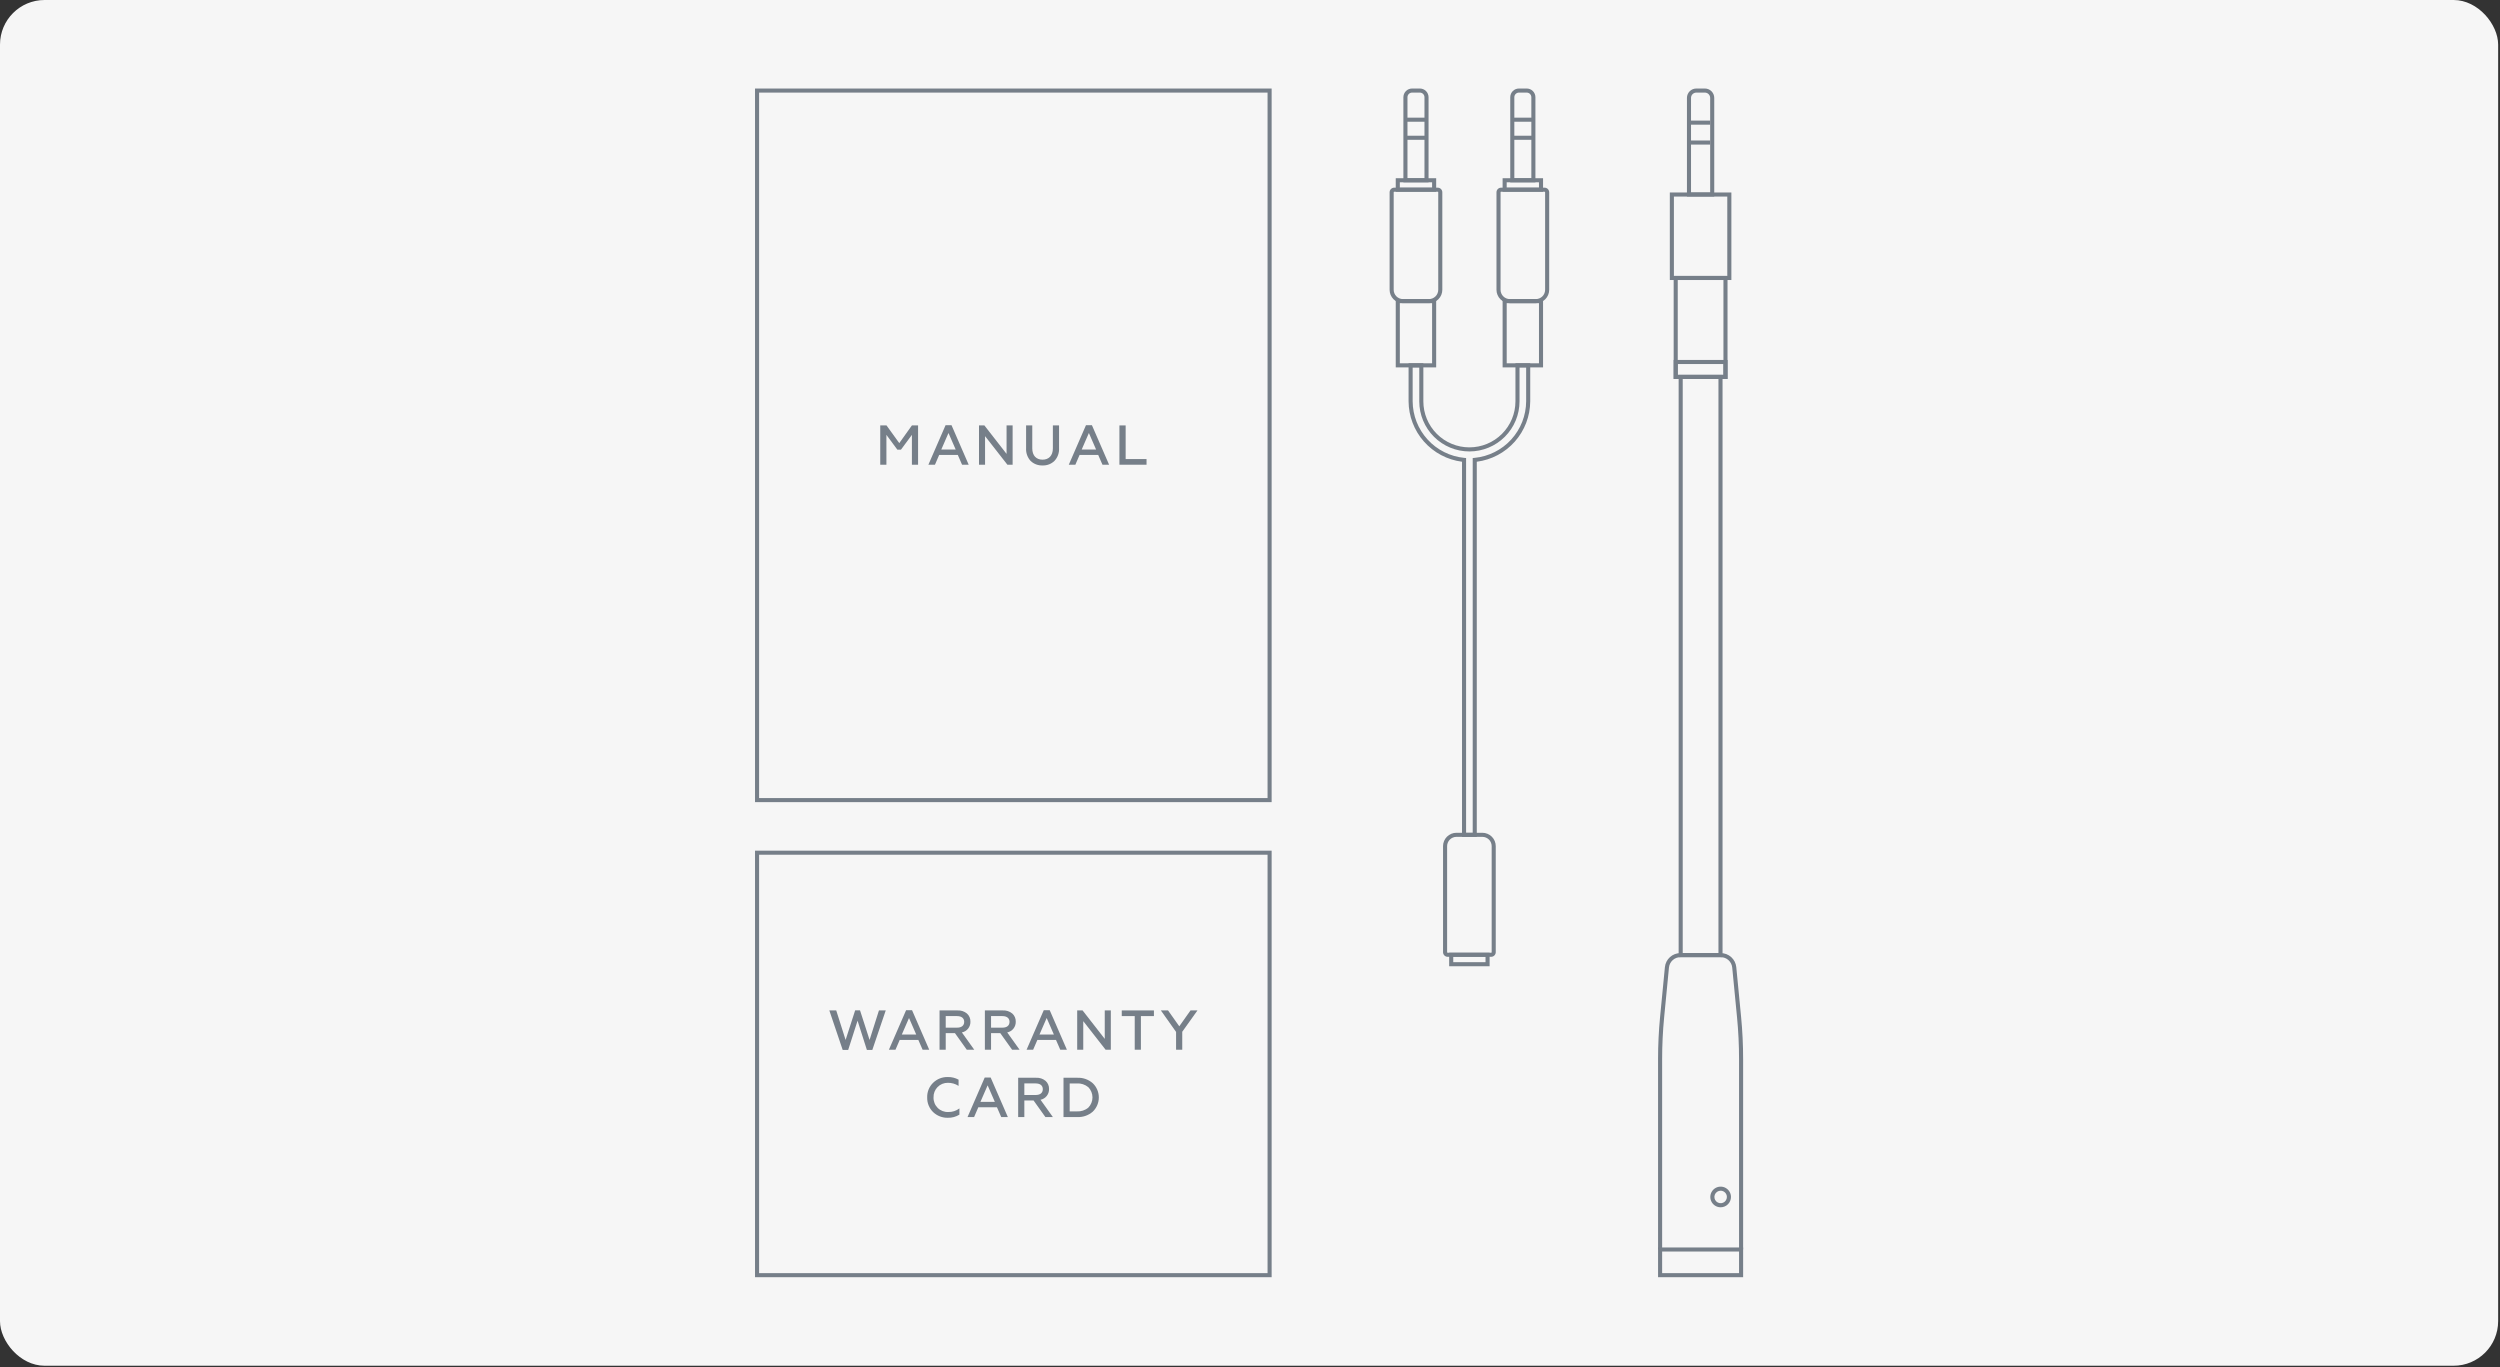 <svg width="673" height="368" viewBox="0 0 673 368" fill="none" xmlns="http://www.w3.org/2000/svg">
<rect x="0" y="0" width="673" height="368" fill="#333333" stroke="none"/>
<rect width="672.5" height="367.656" rx="12" fill="#F6F6F6"/>
<g clip-path="url(#clip0_2229_8498)">
<path d="M342.326 215.938H203.25V23.828H342.326V215.938ZM204.349 214.838H341.226V24.927H204.349V214.838Z" fill="#767F89"/>
<path d="M236.961 125.103V114.525H238.653L242.084 119.285L245.484 114.525H247.147V125.103H245.484V117.064L242.537 121.053H241.57L238.623 117.064V125.103L236.961 125.103Z" fill="#767F89"/>
<path d="M249.922 125.103L254.546 114.465H256.149L260.773 125.103H258.989L257.841 122.474H252.823L251.69 125.103L249.922 125.103ZM253.398 121.008H257.267L255.332 116.565L253.398 121.008Z" fill="#767F89"/>
<path d="M263.547 125.103V114.525H264.998L270.967 122.187V114.525H272.599V125.103H271.194L265.179 117.411V125.103H263.547Z" fill="#767F89"/>
<path d="M276.224 114.525H277.887V120.69C277.887 122.67 278.975 123.743 280.652 123.743C282.33 123.743 283.433 122.67 283.433 120.69V114.525H285.096V120.63C285.136 121.259 285.046 121.889 284.833 122.481C284.62 123.074 284.287 123.616 283.856 124.075C283.433 124.485 282.93 124.805 282.38 125.015C281.829 125.226 281.241 125.322 280.652 125.299C280.065 125.321 279.479 125.226 278.929 125.018C278.378 124.811 277.875 124.495 277.449 124.091C277.021 123.626 276.693 123.08 276.482 122.486C276.272 121.891 276.184 121.26 276.224 120.63L276.224 114.525Z" fill="#767F89"/>
<path d="M287.719 125.103L292.343 114.465H293.945L298.57 125.103H296.786L295.638 122.474H290.62L289.487 125.103L287.719 125.103ZM291.195 121.008H295.063L293.129 116.565L291.195 121.008Z" fill="#767F89"/>
<path d="M301.348 125.103V114.525H303.025V123.577H308.647V125.103H301.348Z" fill="#767F89"/>
<path d="M342.326 343.828H203.25V228.996H342.326V343.828ZM204.349 342.729H341.226V230.095H204.349V342.729Z" fill="#767F89"/>
<path d="M226.851 282.643L223.254 272.005H225.113L227.636 279.954L230.206 271.99H231.52L234.09 279.954L236.613 272.005H238.442L234.83 282.643H233.364L230.855 274.771L228.331 282.643L226.851 282.643Z" fill="#767F89"/>
<path d="M239.297 282.583L243.921 271.945H245.524L250.148 282.583H248.365L247.216 279.954H242.198L241.065 282.583H239.297ZM242.773 278.489H246.642L244.707 274.046L242.773 278.489Z" fill="#767F89"/>
<path d="M252.926 282.584V272.006H257.746C258.672 271.952 259.584 272.249 260.301 272.838C260.606 273.11 260.849 273.446 261.01 273.822C261.172 274.198 261.25 274.605 261.238 275.014C261.264 275.694 261.047 276.36 260.626 276.895C260.205 277.429 259.607 277.796 258.94 277.93L262.265 282.584H260.255L257.066 278.112H254.588V282.584L252.926 282.584ZM254.588 276.645H257.64C258.85 276.645 259.56 276.086 259.56 275.074C259.56 274.107 258.85 273.533 257.64 273.533H254.588V276.645Z" fill="#767F89"/>
<path d="M265.129 282.584V272.006H269.949C270.875 271.952 271.787 272.249 272.504 272.838C272.809 273.11 273.052 273.446 273.214 273.822C273.375 274.198 273.453 274.605 273.441 275.014C273.467 275.694 273.25 276.36 272.829 276.895C272.408 277.429 271.81 277.796 271.144 277.93L274.468 282.584H272.458L269.269 278.111H266.791V282.584H265.129ZM266.791 276.645H269.844C271.053 276.645 271.763 276.086 271.763 275.074C271.763 274.107 271.053 273.533 269.844 273.533H266.791L266.791 276.645Z" fill="#767F89"/>
<path d="M276.355 282.583L280.98 271.945H282.582L287.207 282.583H285.423L284.275 279.954H279.257L278.124 282.583H276.355ZM279.831 278.489H283.7L281.766 274.046L279.831 278.489Z" fill="#767F89"/>
<path d="M289.98 282.584V272.006H291.431L297.4 279.668V272.006H299.033V282.584H297.627L291.612 274.892V282.584H289.98Z" fill="#767F89"/>
<path d="M301.977 272.006H310.636V273.532H307.13V282.584H305.467V273.532H301.977V272.006Z" fill="#767F89"/>
<path d="M316.6 282.584V277.793L312.504 272.006H314.438L317.461 276.282L320.484 272.006H322.357L318.262 277.748V282.584L316.6 282.584Z" fill="#767F89"/>
<path d="M251.187 299.366C250.665 298.853 250.254 298.239 249.981 297.56C249.708 296.881 249.579 296.154 249.6 295.422C249.577 294.693 249.706 293.967 249.979 293.29C250.253 292.614 250.664 292.002 251.187 291.493C251.712 290.977 252.337 290.574 253.022 290.306C253.708 290.039 254.441 289.913 255.176 289.936C256.179 289.918 257.169 290.163 258.048 290.647V292.325C257.199 291.771 256.205 291.482 255.192 291.493C254.675 291.481 254.161 291.575 253.681 291.768C253.201 291.962 252.766 292.252 252.402 292.62C252.039 292.988 251.754 293.426 251.566 293.908C251.377 294.39 251.29 294.905 251.308 295.422C251.29 295.944 251.38 296.464 251.572 296.95C251.764 297.436 252.054 297.877 252.424 298.246C252.794 298.614 253.237 298.903 253.723 299.093C254.21 299.283 254.73 299.371 255.252 299.351C256.341 299.388 257.409 299.046 258.275 298.384V300.061C257.346 300.638 256.269 300.932 255.176 300.907C254.443 300.927 253.712 300.801 253.027 300.537C252.342 300.272 251.717 299.874 251.187 299.366Z" fill="#767F89"/>
<path d="M260.461 300.71L265.085 290.072H266.688L271.312 300.71H269.529L268.38 298.081H263.362L262.229 300.71L260.461 300.71ZM263.937 296.615H267.806L265.871 292.173L263.937 296.615Z" fill="#767F89"/>
<path d="M274.09 300.711V290.133H278.91C279.836 290.079 280.748 290.376 281.465 290.965C281.77 291.237 282.013 291.573 282.175 291.949C282.336 292.325 282.414 292.732 282.402 293.141C282.428 293.82 282.211 294.487 281.79 295.022C281.369 295.556 280.771 295.923 280.105 296.057L283.429 300.711H281.419L278.23 296.238H275.752V300.711H274.09ZM275.752 294.772H278.805C280.014 294.772 280.724 294.213 280.724 293.201C280.724 292.234 280.014 291.659 278.805 291.659H275.752V294.772Z" fill="#767F89"/>
<path d="M286.297 300.712V290.134H290.029C291.554 290.072 293.044 290.603 294.185 291.615C294.697 292.11 295.104 292.703 295.382 293.358C295.659 294.014 295.802 294.718 295.802 295.43C295.802 296.142 295.659 296.847 295.382 297.502C295.104 298.158 294.697 298.751 294.185 299.246C293.042 300.253 291.552 300.779 290.029 300.712L286.297 300.712ZM287.959 299.185H289.879C291.002 299.254 292.11 298.892 292.977 298.173C293.693 297.437 294.095 296.45 294.095 295.423C294.095 294.395 293.693 293.408 292.977 292.672C292.11 291.953 291.002 291.591 289.879 291.66H287.959V299.185Z" fill="#767F89"/>
<path d="M415.391 98.9H404.504V80.516H415.391V98.9ZM405.603 97.801H414.292V81.615H405.603V97.801Z" fill="#767F89"/>
<path d="M413.442 81.614H406.452C405.497 81.613 404.582 81.233 403.907 80.558C403.232 79.883 402.853 78.968 402.852 78.014V51.768C402.852 51.437 402.984 51.12 403.218 50.886C403.452 50.652 403.769 50.52 404.1 50.52H415.794C416.125 50.52 416.443 50.652 416.677 50.886C416.911 51.12 417.042 51.437 417.043 51.768V78.014C417.042 78.968 416.662 79.883 415.987 80.558C415.312 81.233 414.397 81.613 413.442 81.614ZM404.1 51.619C404.08 51.619 404.061 51.623 404.043 51.63C404.025 51.638 404.008 51.649 403.994 51.663C403.98 51.676 403.969 51.693 403.962 51.711C403.955 51.729 403.951 51.749 403.951 51.768V78.014C403.951 78.677 404.215 79.313 404.684 79.781C405.153 80.25 405.789 80.514 406.452 80.515H413.442C414.106 80.514 414.741 80.25 415.21 79.781C415.679 79.313 415.943 78.677 415.944 78.014V51.768C415.944 51.749 415.94 51.729 415.932 51.711C415.925 51.693 415.914 51.676 415.9 51.663C415.886 51.649 415.87 51.638 415.852 51.63C415.833 51.623 415.814 51.619 415.794 51.619L404.1 51.619Z" fill="#767F89"/>
<path d="M415.389 51.617H404.5V47.977H415.389V51.617ZM405.599 50.518H414.29V49.076H405.599V50.518Z" fill="#767F89"/>
<path d="M413.336 49.075H406.559V26.171C406.559 25.55 406.805 24.955 407.244 24.516C407.682 24.076 408.277 23.829 408.898 23.828H410.997C411.618 23.829 412.213 24.076 412.652 24.516C413.09 24.955 413.336 25.55 413.336 26.171V49.075ZM407.658 47.976H412.237V26.171C412.237 25.841 412.107 25.526 411.875 25.293C411.642 25.059 411.327 24.928 410.997 24.927H408.898C408.568 24.928 408.253 25.059 408.021 25.293C407.788 25.526 407.658 25.841 407.658 26.171L407.658 47.976Z" fill="#767F89"/>
<path d="M412.786 31.674H407.109V32.773H412.786V31.674Z" fill="#767F89"/>
<path d="M412.786 36.539H407.109V37.638H412.786V36.539Z" fill="#767F89"/>
<path d="M386.62 98.9H375.734V80.516H386.62V98.9ZM376.834 97.801H385.521V81.615H376.834V97.801Z" fill="#767F89"/>
<path d="M384.674 81.612H377.681C376.727 81.611 375.812 81.231 375.137 80.556C374.463 79.882 374.083 78.967 374.082 78.012V51.769C374.082 51.438 374.213 51.12 374.447 50.885C374.681 50.651 374.998 50.519 375.329 50.518H387.025C387.356 50.518 387.674 50.651 387.908 50.885C388.142 51.12 388.273 51.438 388.273 51.769V78.012C388.272 78.967 387.893 79.882 387.218 80.556C386.543 81.231 385.628 81.611 384.674 81.612ZM375.329 51.617C375.29 51.617 375.252 51.634 375.224 51.662C375.196 51.691 375.181 51.729 375.181 51.769V78.012C375.182 78.675 375.446 79.311 375.914 79.779C376.383 80.248 377.018 80.512 377.681 80.513H384.674C385.337 80.512 385.972 80.248 386.441 79.779C386.91 79.311 387.173 78.675 387.174 78.012V51.769C387.174 51.749 387.171 51.73 387.163 51.711C387.156 51.693 387.145 51.676 387.131 51.662C387.117 51.648 387.101 51.636 387.083 51.629C387.064 51.621 387.045 51.617 387.025 51.617L375.329 51.617Z" fill="#767F89"/>
<path d="M386.62 51.617H375.734V47.977H386.62V51.617ZM376.834 50.518H385.521V49.076H376.834V50.518Z" fill="#767F89"/>
<path d="M384.567 49.075H377.793V26.171C377.793 25.55 378.039 24.955 378.478 24.516C378.916 24.076 379.511 23.829 380.132 23.828H382.227C382.848 23.829 383.443 24.076 383.882 24.516C384.32 24.955 384.566 25.55 384.567 26.171V49.075ZM378.892 47.976H383.467V26.171C383.468 25.841 383.337 25.526 383.105 25.293C382.872 25.059 382.557 24.928 382.227 24.927H380.132C379.803 24.928 379.487 25.059 379.255 25.293C379.022 25.526 378.892 25.841 378.892 26.171V47.976Z" fill="#767F89"/>
<path d="M384.017 31.674H378.34V32.773H384.017V31.674Z" fill="#767F89"/>
<path d="M384.017 36.539H378.34V37.638H384.017V36.539Z" fill="#767F89"/>
<path d="M401.408 257.574H389.714C389.383 257.574 389.066 257.442 388.831 257.208C388.597 256.974 388.465 256.657 388.465 256.326V227.784C388.466 226.829 388.846 225.914 389.521 225.239C390.196 224.565 391.111 224.185 392.065 224.184H399.057C400.011 224.185 400.926 224.565 401.601 225.24C402.276 225.914 402.655 226.829 402.656 227.784V256.326C402.656 256.656 402.524 256.974 402.29 257.208C402.056 257.442 401.739 257.573 401.408 257.574ZM392.065 225.283C391.402 225.283 390.766 225.547 390.297 226.016C389.828 226.485 389.565 227.121 389.564 227.784V256.326C389.564 256.365 389.58 256.403 389.608 256.431C389.637 256.459 389.675 256.475 389.714 256.475H401.408C401.427 256.475 401.447 256.471 401.465 256.464C401.483 256.456 401.499 256.445 401.513 256.431C401.527 256.417 401.538 256.401 401.546 256.383C401.553 256.365 401.557 256.345 401.557 256.326V227.784C401.556 227.121 401.293 226.485 400.824 226.016C400.355 225.547 399.72 225.284 399.057 225.283L392.065 225.283Z" fill="#767F89"/>
<path d="M401.003 260.115H390.117V256.475H401.003V260.115ZM391.216 259.016H399.904V257.574H391.216V259.016Z" fill="#767F89"/>
<path d="M397.551 225.281H393.572V124.299C389.614 123.788 385.976 121.86 383.331 118.872C380.686 115.884 379.214 112.039 379.188 108.048V97.799H383.167V108.048C383.17 111.334 384.477 114.483 386.802 116.805C389.126 119.127 392.277 120.431 395.563 120.431C398.848 120.431 402 119.127 404.324 116.805C406.648 114.483 407.956 111.334 407.959 108.048V97.799H411.938V108.048C411.912 112.039 410.44 115.885 407.794 118.873C405.149 121.861 401.51 123.789 397.551 124.299V225.281ZM394.671 224.182H396.452V123.303L396.952 123.257C400.738 122.888 404.253 121.129 406.818 118.32C409.382 115.511 410.815 111.852 410.839 108.048V98.898H409.058V108.048C409.055 111.625 407.632 115.054 405.101 117.582C402.571 120.11 399.14 121.53 395.563 121.53C391.986 121.53 388.555 120.11 386.025 117.582C383.494 115.054 382.071 111.625 382.068 108.048V98.898H380.287V108.048C380.311 111.851 381.743 115.51 384.308 118.319C386.872 121.128 390.386 122.887 394.171 123.257L394.671 123.303V224.182Z" fill="#767F89"/>
<path d="M466.086 75.379H449.516V51.816H466.086V75.379ZM450.615 74.28H464.987V52.916H450.615L450.615 74.28Z" fill="#767F89"/>
<path d="M465.05 102.016H450.551V74.279H465.05V102.016ZM451.65 100.917H463.951V75.378H451.65V100.917Z" fill="#767F89"/>
<path d="M465.05 102.017H450.551V96.898H465.05V102.017ZM451.65 100.918H463.951V97.998H451.65V100.918Z" fill="#767F89"/>
<path d="M463.709 257.669H451.891V100.918H463.709V257.669ZM452.99 256.57H462.609V102.017H452.99V256.57Z" fill="#767F89"/>
<path d="M469.25 336.359H468.151V285.11C468.151 281.36 467.969 277.571 467.608 273.849L466.314 260.479C466.242 259.709 465.885 258.994 465.312 258.474C464.739 257.954 463.992 257.667 463.218 257.669H452.381C451.607 257.666 450.86 257.953 450.287 258.473C449.713 258.993 449.356 259.709 449.284 260.479L447.99 273.849C447.629 277.581 447.447 281.37 447.447 285.11V336.359H446.348V285.11C446.348 281.335 446.532 277.512 446.895 273.744L448.189 260.374C448.286 259.331 448.77 258.363 449.546 257.659C450.322 256.955 451.333 256.566 452.381 256.57H463.218C464.266 256.567 465.277 256.955 466.052 257.659C466.828 258.363 467.312 259.332 467.409 260.374L468.703 273.744C469.066 277.5 469.25 281.324 469.25 285.11L469.25 336.359Z" fill="#767F89"/>
<path d="M469.25 343.828H446.348V335.809H469.25V343.828ZM447.447 342.729H468.151V336.908H447.447V342.729Z" fill="#767F89"/>
<path d="M463.195 325.003C462.645 325.003 462.107 324.839 461.65 324.534C461.193 324.228 460.836 323.793 460.626 323.285C460.415 322.777 460.36 322.217 460.468 321.678C460.575 321.138 460.84 320.643 461.229 320.254C461.618 319.865 462.114 319.6 462.654 319.493C463.193 319.386 463.753 319.441 464.261 319.651C464.769 319.862 465.204 320.219 465.509 320.676C465.815 321.134 465.978 321.671 465.978 322.222C465.977 322.959 465.683 323.666 465.162 324.187C464.64 324.709 463.933 325.002 463.195 325.003ZM463.195 320.539C462.863 320.539 462.537 320.637 462.261 320.822C461.984 321.007 461.769 321.27 461.641 321.577C461.514 321.885 461.481 322.223 461.546 322.549C461.611 322.876 461.771 323.176 462.006 323.411C462.241 323.646 462.541 323.806 462.868 323.871C463.194 323.936 463.532 323.903 463.84 323.776C464.147 323.648 464.41 323.433 464.595 323.156C464.78 322.88 464.879 322.554 464.879 322.222C464.878 321.775 464.701 321.347 464.385 321.032C464.07 320.716 463.642 320.539 463.195 320.539Z" fill="#767F89"/>
<path d="M461.475 52.915H454.125V26.349C454.126 25.681 454.392 25.04 454.865 24.567C455.337 24.095 455.978 23.829 456.647 23.828H458.955C459.623 23.829 460.264 24.095 460.736 24.567C461.209 25.04 461.474 25.681 461.475 26.349L461.475 52.915ZM455.224 51.816H460.376V26.349C460.376 25.972 460.226 25.611 459.959 25.344C459.693 25.078 459.331 24.928 458.955 24.927H456.647C456.269 24.927 455.908 25.077 455.641 25.344C455.375 25.61 455.225 25.972 455.224 26.349L455.224 51.816Z" fill="#767F89"/>
<path d="M460.377 32.465H454.672V33.564H460.377V32.465Z" fill="#767F89"/>
<path d="M460.377 37.822H454.672V38.921H460.377V37.822Z" fill="#767F89"/>
</g>
<defs>
<clipPath id="clip0_2229_8498">
<rect width="266" height="320" fill="white" transform="translate(203.25 23.828)"/>
</clipPath>
</defs>
</svg>

